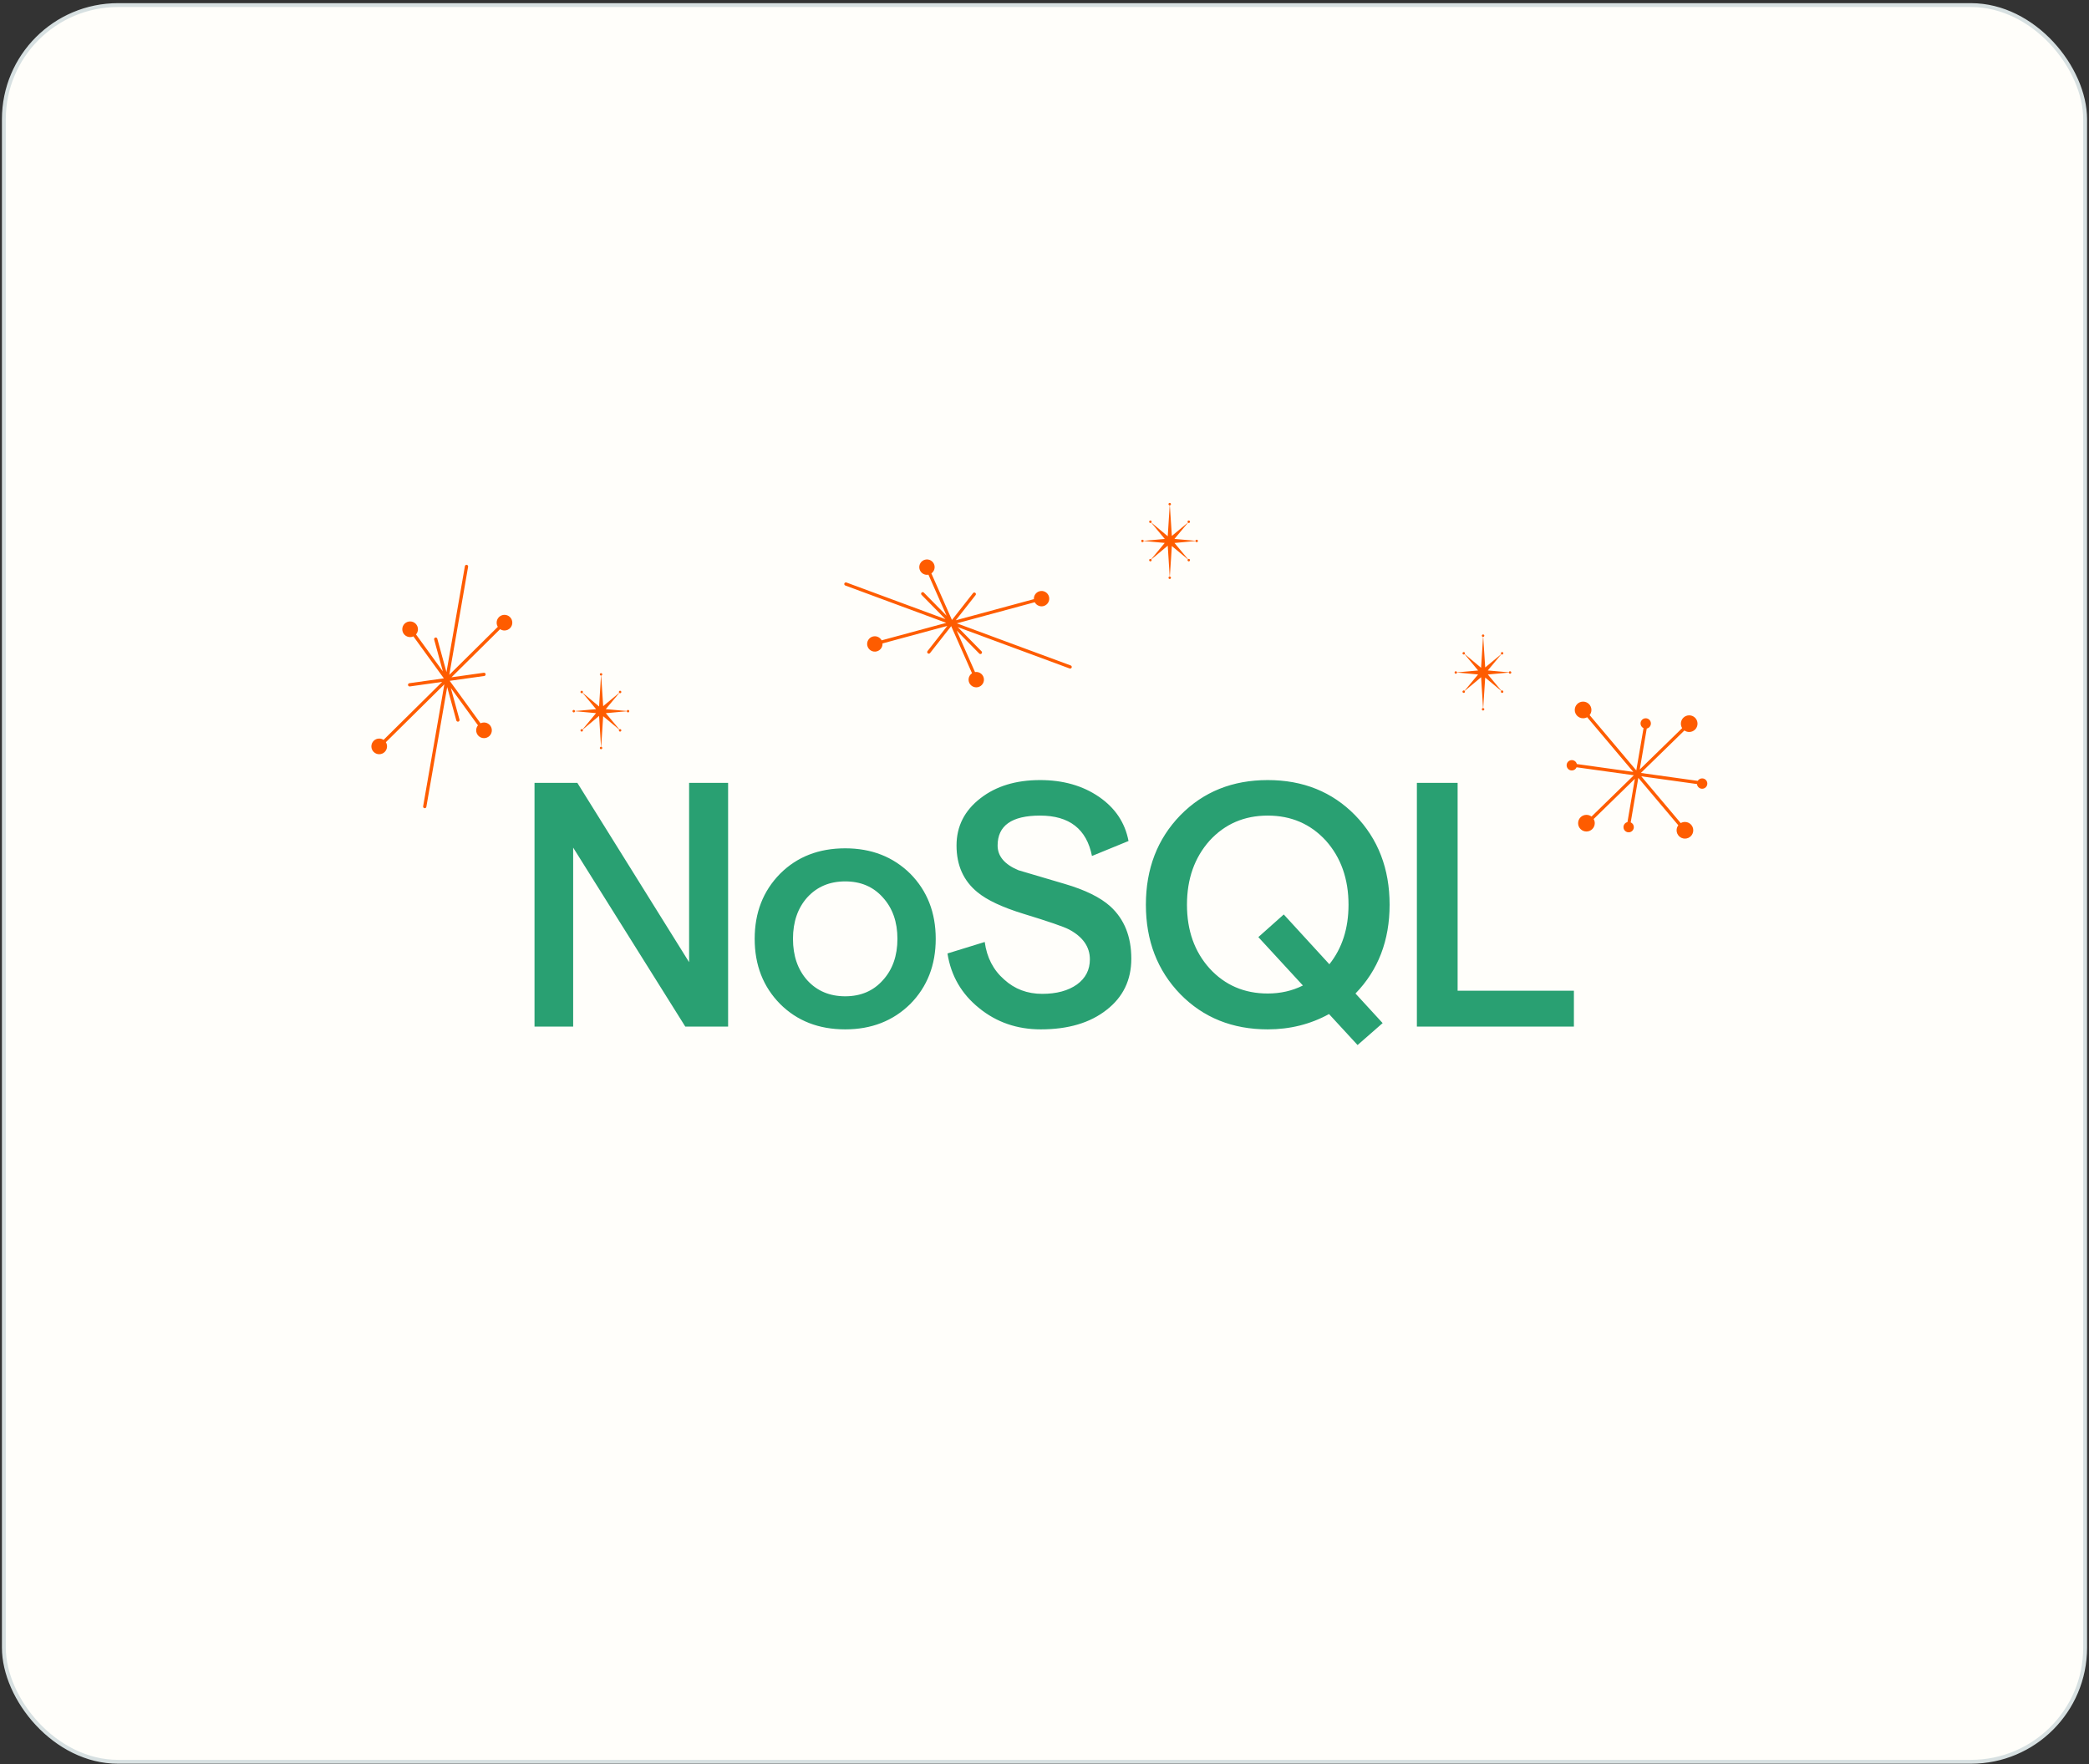 <svg width="540" height="456" viewBox="0 0 540 456" fill="none" xmlns="http://www.w3.org/2000/svg">
<rect x="0" y="0" width="540" height="456" fill="#333333" stroke="none"/>
<rect x="1" y="1.317" width="538" height="454.088" rx="29.5" fill="#FFFEFA"/>
<rect x="1" y="1.317" width="538" height="454.088" rx="29.5" stroke="#D7E0E1"/>
<path d="M138.172 202.361H149.242L178.132 248.711V202.361H188.212V265.361H177.142L148.162 219.101V265.361H138.172V202.361ZM218.483 266.081C211.643 266.081 206.033 263.891 201.653 259.511C197.273 255.071 195.083 249.461 195.083 242.681C195.083 235.901 197.273 230.291 201.653 225.851C206.033 221.471 211.643 219.281 218.483 219.281C225.263 219.281 230.873 221.471 235.313 225.851C239.693 230.291 241.883 235.901 241.883 242.681C241.883 249.461 239.693 255.071 235.313 259.511C230.873 263.891 225.263 266.081 218.483 266.081ZM218.483 257.531C222.503 257.531 225.743 256.151 228.203 253.391C230.723 250.631 231.983 247.061 231.983 242.681C231.983 238.301 230.723 234.731 228.203 231.971C225.743 229.211 222.503 227.831 218.483 227.831C214.463 227.831 211.193 229.211 208.673 231.971C206.213 234.731 204.983 238.301 204.983 242.681C204.983 247.061 206.213 250.631 208.673 253.391C211.193 256.151 214.463 257.531 218.483 257.531ZM269.04 266.081C262.92 266.081 257.61 264.251 253.11 260.591C248.55 256.931 245.82 252.221 244.92 246.461L254.55 243.491C255.09 247.511 256.77 250.751 259.59 253.211C262.29 255.671 265.56 256.901 269.4 256.901C273.12 256.901 276.12 256.091 278.4 254.471C280.62 252.851 281.73 250.691 281.73 247.991C281.73 244.751 279.93 242.171 276.33 240.251C274.95 239.531 271.02 238.181 264.54 236.201C259.08 234.521 255.12 232.661 252.66 230.621C249.06 227.681 247.26 223.661 247.26 218.561C247.26 213.581 249.33 209.501 253.47 206.321C257.49 203.201 262.62 201.641 268.86 201.641C274.8 201.641 279.87 203.081 284.07 205.961C288.27 208.841 290.82 212.651 291.72 217.391L282.27 221.261C280.89 214.301 276.42 210.821 268.86 210.821C261.54 210.821 257.88 213.401 257.88 218.561C257.88 221.321 259.68 223.451 263.28 224.951L275.16 228.461C280.5 230.021 284.46 231.971 287.04 234.311C290.64 237.611 292.44 242.111 292.44 247.811C292.44 253.331 290.31 257.741 286.05 261.041C281.79 264.401 276.12 266.081 269.04 266.081ZM359.208 233.861C359.208 243.101 356.268 250.751 350.388 256.811L357.408 264.461L350.928 270.131L343.548 262.121C338.748 264.761 333.468 266.081 327.708 266.081C318.588 266.081 311.058 263.051 305.118 256.991C299.178 250.871 296.208 243.161 296.208 233.861C296.208 224.561 299.178 216.851 305.118 210.731C311.058 204.671 318.588 201.641 327.708 201.641C336.828 201.641 344.358 204.671 350.298 210.731C356.238 216.851 359.208 224.561 359.208 233.861ZM327.708 256.811C331.008 256.811 334.038 256.121 336.798 254.741L325.278 242.231L331.848 236.381L343.638 249.251C346.938 245.111 348.588 239.981 348.588 233.861C348.588 227.201 346.638 221.681 342.738 217.301C338.778 212.981 333.768 210.821 327.708 210.821C321.648 210.821 316.638 212.981 312.678 217.301C308.778 221.681 306.828 227.201 306.828 233.861C306.828 240.521 308.778 246.011 312.678 250.331C316.638 254.651 321.648 256.811 327.708 256.811ZM366.259 202.361H376.789V256.091H406.849V265.361H366.259V202.361Z" fill="#29A072"/>
<path d="M218.263 150.816C218.342 150.601 218.581 150.492 218.796 150.571L244.38 160.033L238.219 153.764C238.059 153.601 238.061 153.338 238.224 153.178C238.388 153.017 238.65 153.019 238.811 153.183L244.69 159.164L239.995 148.548C239.539 148.637 239.05 148.567 238.617 148.316C237.669 147.765 237.346 146.549 237.898 145.601C238.449 144.652 239.664 144.33 240.613 144.881C241.561 145.432 241.883 146.648 241.332 147.596C241.183 147.853 240.986 148.063 240.758 148.223L246.08 160.256L251.532 153.314C251.674 153.134 251.935 153.103 252.115 153.244C252.295 153.386 252.326 153.647 252.185 153.827L247.074 160.333L267.259 154.871C267.235 154.492 267.319 154.102 267.524 153.748C268.075 152.8 269.291 152.478 270.239 153.029C271.188 153.58 271.51 154.796 270.959 155.744C270.408 156.693 269.192 157.015 268.243 156.464C267.908 156.269 267.65 155.99 267.483 155.67L247.329 161.123L276.781 172.015C276.995 172.094 277.105 172.333 277.026 172.548C276.946 172.763 276.708 172.873 276.493 172.793L247.574 162.098L253.728 168.36C253.889 168.523 253.887 168.786 253.723 168.947C253.56 169.107 253.297 169.105 253.137 168.942L247.291 162.994L252.037 173.725C252.476 173.652 252.943 173.726 253.358 173.967C254.307 174.518 254.629 175.734 254.077 176.682C253.526 177.631 252.311 177.953 251.362 177.402C250.414 176.85 250.092 175.635 250.643 174.686C250.802 174.413 251.016 174.191 251.264 174.028L245.88 161.854L240.415 168.81C240.274 168.99 240.013 169.022 239.833 168.88C239.652 168.739 239.621 168.478 239.763 168.298L244.877 161.787L228.121 166.321C228.147 166.703 228.063 167.096 227.856 167.451C227.305 168.399 226.089 168.721 225.141 168.17C224.193 167.619 223.871 166.404 224.422 165.455C224.973 164.507 226.188 164.185 227.137 164.736C227.47 164.93 227.726 165.205 227.894 165.523L244.606 161.001L218.508 151.349C218.293 151.27 218.184 151.031 218.263 150.816Z" fill="#FE5C00"/>
<path d="M411.375 183.514C411.375 184.016 411.203 184.478 410.914 184.845L422.977 199.144L424.846 188.218C424.39 188.005 424.074 187.542 424.074 187.005C424.074 186.266 424.673 185.666 425.413 185.666C426.152 185.666 426.751 186.266 426.751 187.005C426.751 187.652 426.292 188.192 425.682 188.317L423.87 198.909L434.835 188.21C434.624 187.877 434.501 187.482 434.501 187.058C434.501 185.869 435.465 184.905 436.653 184.905C437.842 184.905 438.806 185.869 438.806 187.058C438.806 188.246 437.842 189.21 436.653 189.21C436.192 189.21 435.765 189.065 435.415 188.818L424.157 199.801L438.857 201.848C439.092 201.463 439.516 201.206 440 201.206C440.74 201.206 441.339 201.806 441.339 202.545C441.339 203.284 440.74 203.884 440 203.884C439.303 203.884 438.73 203.351 438.667 202.67L424.259 200.664L434.465 212.761C434.784 212.575 435.155 212.468 435.551 212.468C436.74 212.468 437.703 213.431 437.703 214.62C437.703 215.809 436.74 216.773 435.551 216.773C434.362 216.773 433.398 215.809 433.398 214.62C433.398 214.131 433.562 213.68 433.836 213.319L423.5 201.067L421.532 212.576C422.008 212.781 422.341 213.255 422.341 213.806C422.341 214.546 421.742 215.145 421.003 215.145C420.263 215.145 419.664 214.546 419.664 213.806C419.664 213.174 420.102 212.644 420.692 212.504L422.606 201.315L411.954 211.708C412.136 212.024 412.241 212.391 412.241 212.783C412.241 213.971 411.277 214.935 410.088 214.935C408.9 214.935 407.936 213.971 407.936 212.783C407.936 211.594 408.9 210.63 410.088 210.63C410.582 210.63 411.036 210.796 411.399 211.075L422.344 200.397L407.544 198.336C407.342 198.819 406.865 199.159 406.308 199.159C405.569 199.159 404.97 198.559 404.97 197.82C404.97 197.081 405.569 196.481 406.308 196.481C406.937 196.481 407.464 196.914 407.608 197.497L422.203 199.529L410.276 185.391C409.965 185.566 409.605 185.666 409.222 185.666C408.033 185.666 407.07 184.703 407.07 183.514C407.07 182.325 408.033 181.361 409.222 181.361C410.411 181.361 411.375 182.325 411.375 183.514Z" fill="#FE5C00"/>
<path d="M302.687 130.317C302.687 130.481 302.562 130.616 302.403 130.633L302.919 138.53L307.064 135.089C306.944 134.965 306.946 134.768 307.068 134.645C307.192 134.521 307.393 134.521 307.517 134.645C307.641 134.769 307.641 134.97 307.517 135.094C307.4 135.211 307.215 135.217 307.09 135.113L303.589 139.303L309.032 139.79C309.051 139.634 309.185 139.514 309.346 139.514C309.521 139.514 309.663 139.655 309.663 139.831C309.663 140.006 309.521 140.148 309.346 140.148C309.177 140.148 309.039 140.015 309.03 139.848L303.599 140.352L307.098 144.54C307.222 144.443 307.402 144.452 307.517 144.566C307.641 144.69 307.641 144.891 307.517 145.014C307.393 145.138 307.192 145.138 307.068 145.014C306.949 144.895 306.945 144.703 307.056 144.579L302.918 141.144L302.403 149.029C302.562 149.045 302.687 149.18 302.687 149.344C302.687 149.519 302.545 149.661 302.37 149.661C302.195 149.661 302.053 149.519 302.053 149.344C302.053 149.171 302.191 149.031 302.362 149.027L301.86 141.055L297.623 144.596C297.72 144.72 297.711 144.9 297.597 145.014C297.473 145.138 297.272 145.138 297.148 145.014C297.024 144.89 297.024 144.69 297.148 144.566C297.268 144.446 297.459 144.442 297.584 144.554L301.079 140.342L295.634 139.837C295.631 140.009 295.49 140.148 295.317 140.148C295.142 140.148 295 140.006 295 139.831C295 139.655 295.142 139.514 295.317 139.514C295.482 139.514 295.618 139.64 295.633 139.801L301.09 139.313L297.592 135.099C297.468 135.218 297.271 135.217 297.148 135.094C297.024 134.97 297.024 134.77 297.148 134.646C297.272 134.522 297.473 134.522 297.597 134.646C297.714 134.763 297.72 134.949 297.616 135.073L301.859 138.619L302.362 130.634C302.191 130.63 302.053 130.49 302.053 130.317C302.053 130.142 302.195 130 302.37 130C302.545 130 302.687 130.142 302.687 130.317Z" fill="#FE5C00"/>
<path d="M155.687 174.317C155.687 174.481 155.562 174.616 155.403 174.633L155.919 182.53L160.064 179.089C159.944 178.965 159.946 178.768 160.068 178.645C160.192 178.521 160.393 178.521 160.517 178.645C160.641 178.769 160.641 178.97 160.517 179.094C160.4 179.211 160.215 179.217 160.09 179.113L156.589 183.303L162.032 183.79C162.051 183.634 162.185 183.514 162.346 183.514C162.521 183.514 162.663 183.655 162.663 183.831C162.663 184.006 162.521 184.148 162.346 184.148C162.177 184.148 162.039 184.015 162.03 183.848L156.599 184.352L160.098 188.54C160.222 188.443 160.402 188.452 160.517 188.566C160.641 188.69 160.641 188.891 160.517 189.014C160.393 189.138 160.192 189.138 160.068 189.014C159.949 188.895 159.945 188.703 160.056 188.579L155.918 185.144L155.403 193.029C155.562 193.045 155.687 193.18 155.687 193.344C155.687 193.519 155.545 193.661 155.37 193.661C155.195 193.661 155.053 193.519 155.053 193.344C155.053 193.171 155.191 193.031 155.362 193.027L154.86 185.055L150.623 188.596C150.72 188.72 150.711 188.9 150.597 189.014C150.473 189.138 150.272 189.138 150.148 189.014C150.024 188.89 150.024 188.69 150.148 188.566C150.268 188.446 150.459 188.442 150.584 188.554L154.079 184.342L148.634 183.837C148.631 184.009 148.49 184.148 148.317 184.148C148.142 184.148 148 184.006 148 183.831C148 183.655 148.142 183.514 148.317 183.514C148.482 183.514 148.618 183.64 148.633 183.801L154.09 183.313L150.592 179.099C150.468 179.218 150.271 179.217 150.148 179.094C150.024 178.97 150.024 178.77 150.148 178.646C150.272 178.522 150.473 178.522 150.597 178.646C150.714 178.763 150.72 178.949 150.616 179.073L154.859 182.619L155.362 174.634C155.191 174.63 155.053 174.49 155.053 174.317C155.053 174.142 155.195 174 155.37 174C155.545 174 155.687 174.142 155.687 174.317Z" fill="#FE5C00"/>
<path d="M383.687 164.317C383.687 164.481 383.562 164.616 383.403 164.633L383.919 172.53L388.064 169.089C387.944 168.965 387.946 168.768 388.068 168.645C388.192 168.521 388.393 168.521 388.517 168.645C388.641 168.769 388.641 168.97 388.517 169.094C388.4 169.211 388.215 169.217 388.09 169.113L384.589 173.303L390.032 173.79C390.051 173.634 390.185 173.514 390.346 173.514C390.521 173.514 390.663 173.655 390.663 173.831C390.663 174.006 390.521 174.148 390.346 174.148C390.177 174.148 390.039 174.015 390.03 173.848L384.599 174.352L388.098 178.54C388.222 178.443 388.402 178.452 388.517 178.566C388.641 178.69 388.641 178.891 388.517 179.014C388.393 179.138 388.192 179.138 388.068 179.014C387.949 178.895 387.945 178.703 388.056 178.579L383.918 175.144L383.403 183.029C383.562 183.045 383.687 183.18 383.687 183.344C383.687 183.519 383.545 183.661 383.37 183.661C383.195 183.661 383.053 183.519 383.053 183.344C383.053 183.171 383.191 183.031 383.362 183.027L382.86 175.055L378.623 178.596C378.72 178.72 378.711 178.9 378.597 179.014C378.473 179.138 378.272 179.138 378.148 179.014C378.024 178.89 378.024 178.69 378.148 178.566C378.268 178.446 378.459 178.442 378.584 178.554L382.079 174.342L376.634 173.837C376.631 174.009 376.49 174.148 376.317 174.148C376.142 174.148 376 174.006 376 173.831C376 173.655 376.142 173.514 376.317 173.514C376.482 173.514 376.618 173.64 376.633 173.801L382.09 173.313L378.592 169.099C378.468 169.218 378.271 169.217 378.148 169.094C378.024 168.97 378.024 168.77 378.148 168.646C378.272 168.522 378.473 168.522 378.597 168.646C378.714 168.763 378.72 168.949 378.616 169.073L382.859 172.619L383.362 164.634C383.191 164.63 383.053 164.49 383.053 164.317C383.053 164.142 383.195 164 383.37 164C383.545 164 383.687 164.142 383.687 164.317Z" fill="#FE5C00"/>
<path d="M120.662 146.006C120.432 145.966 120.213 146.12 120.173 146.35L115.411 173.736L113.042 165.098C112.98 164.873 112.748 164.741 112.523 164.803C112.298 164.864 112.165 165.097 112.227 165.322L114.487 173.565L107.537 163.992C107.849 163.636 108.038 163.17 108.038 162.659C108.038 161.541 107.132 160.635 106.014 160.635C104.896 160.635 103.99 161.541 103.99 162.659C103.99 163.777 104.896 164.683 106.014 164.683C106.316 164.683 106.602 164.617 106.86 164.498L114.737 175.348L105.829 176.598C105.598 176.63 105.437 176.844 105.469 177.075C105.502 177.306 105.716 177.467 105.947 177.435L114.296 176.263L99.149 191.251C98.827 191.035 98.44 190.91 98.024 190.91C96.906 190.91 96 191.816 96 192.934C96 194.052 96.906 194.958 98.024 194.958C99.142 194.958 100.048 194.052 100.048 192.934C100.048 192.538 99.935 192.169 99.738 191.857L114.862 176.893L109.379 208.418C109.339 208.648 109.493 208.867 109.723 208.907C109.953 208.947 110.172 208.792 110.212 208.562L115.595 177.607L117.961 186.236C118.023 186.461 118.256 186.594 118.481 186.532C118.706 186.47 118.838 186.238 118.777 186.012L116.529 177.817L123.554 187.492C123.265 187.842 123.091 188.291 123.091 188.78C123.091 189.898 123.997 190.804 125.115 190.804C126.233 190.804 127.139 189.898 127.139 188.78C127.139 187.663 126.233 186.757 125.115 186.757C124.792 186.757 124.487 186.832 124.217 186.966L116.247 175.989L125.174 174.736C125.405 174.704 125.566 174.49 125.534 174.259C125.502 174.028 125.288 173.867 125.057 173.899L116.702 175.072L129.276 162.63C129.599 162.848 129.988 162.975 130.407 162.975C131.525 162.975 132.431 162.069 132.431 160.952C132.431 159.834 131.525 158.928 130.407 158.928C129.289 158.928 128.383 159.834 128.383 160.952C128.383 161.345 128.495 161.711 128.689 162.022L116.148 174.431L121.006 146.495C121.046 146.265 120.892 146.046 120.662 146.006Z" fill="#FE5C00"/>
</svg>
